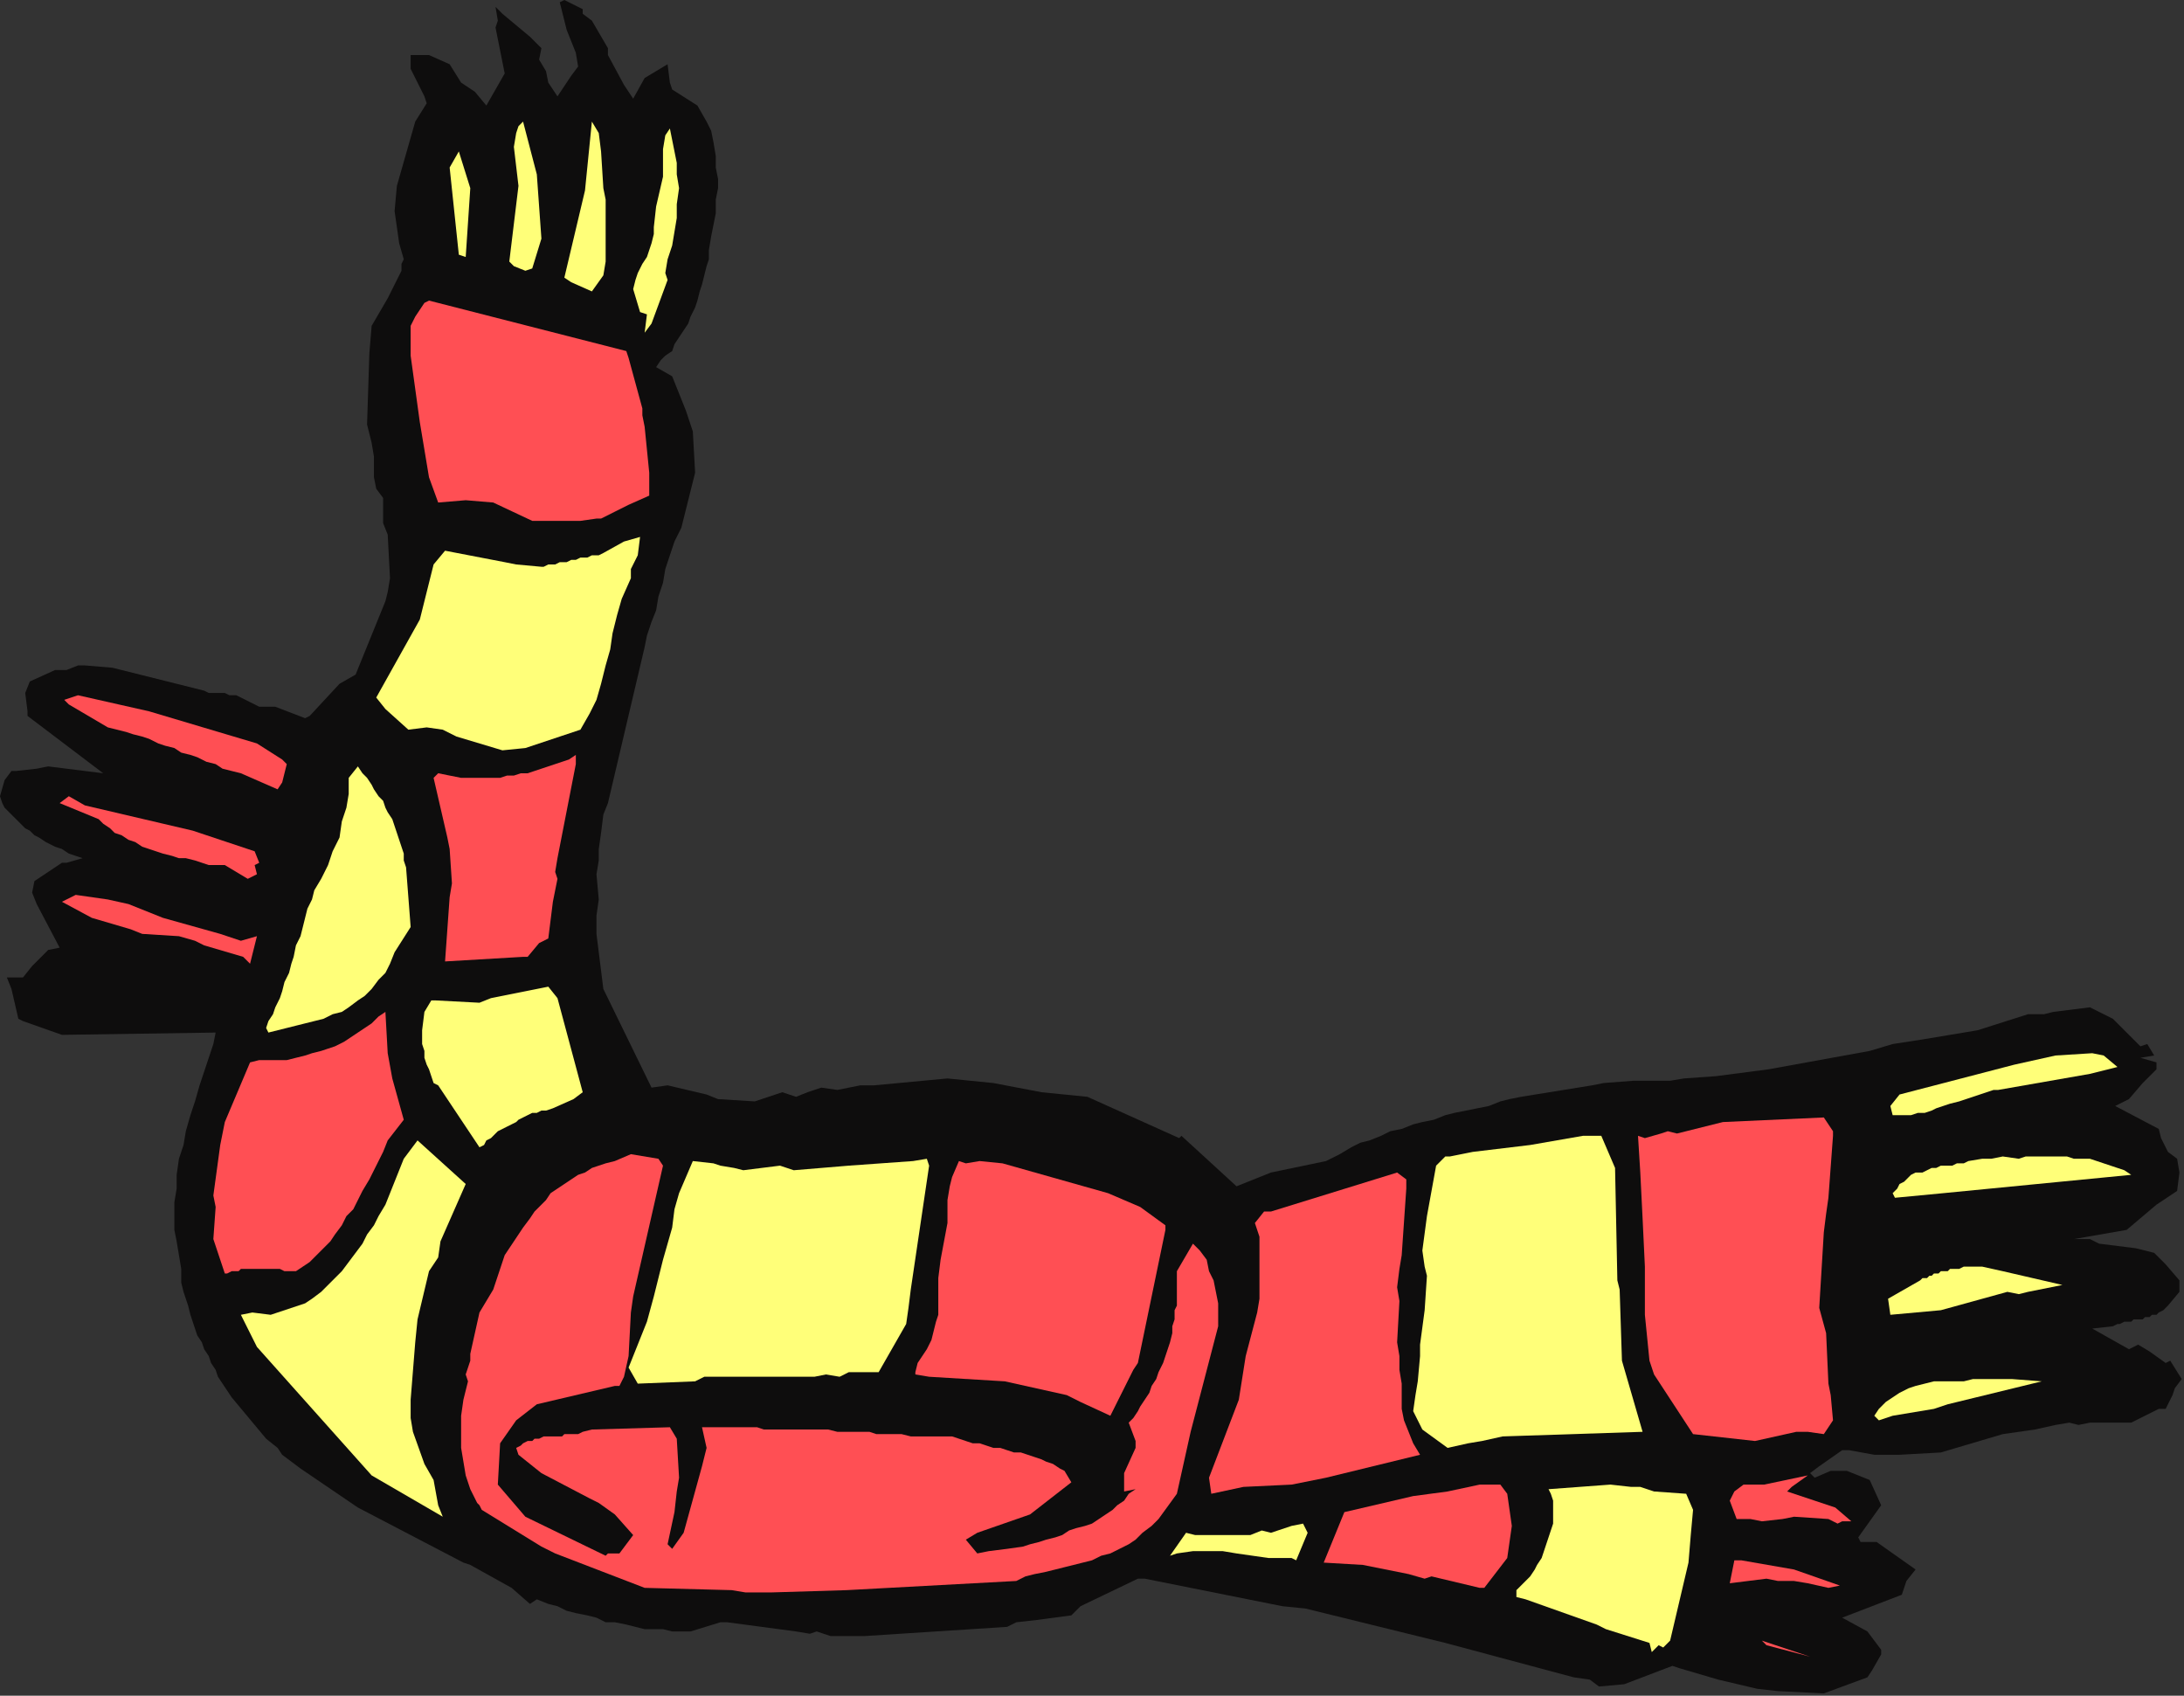 <?xml version="1.0" encoding="UTF-8" standalone="no"?>
<svg
   xmlns:dc="http://purl.org/dc/elements/1.1/"
   xmlns:cc="http://creativecommons.org/ns#"
   xmlns:rdf="http://www.w3.org/1999/02/22-rdf-syntax-ns#"
   xmlns:svg="http://www.w3.org/2000/svg"
   xmlns="http://www.w3.org/2000/svg"
   xmlns:sodipodi="http://sodipodi.sourceforge.net/DTD/sodipodi-0.dtd"
   xmlns:inkscape="http://www.inkscape.org/namespaces/inkscape"
   version="1.0"
   width="251.883mm"
   height="195.527mm"
   id="svg67"
   sodipodi:docname="CRNRC312.WMF">
  <rect width="100%" height="100%" fill="#333333" stroke="none"/>
  <sodipodi:namedview
     pagecolor="#ffffff"
     bordercolor="#666666"
     borderopacity="1"
     objecttolerance="10"
     gridtolerance="10"
     guidetolerance="10"
     inkscape:pageopacity="0"
     inkscape:pageshadow="2"
     inkscape:window-width="640"
     inkscape:window-height="480"
     id="namedview69" />
  <defs
     id="defs3">
    <pattern
       id="WMFhbasepattern"
       patternUnits="userSpaceOnUse"
       width="6"
       height="6"
       x="0"
       y="0" />
  </defs>
  <path
     style="fill:#0e0d0d;fill-rule:evenodd;fill-opacity:1;stroke:none;"
     d="  M 10,445   L 27,451   L 94,450   L 93,455   L 91,461   L 89,467   L 87,473   L 85,480   L 83,486   L 81,493   L 80,499   L 78,505   L 77,512   L 77,518   L 76,524   L 76,530   L 76,536   L 77,541   L 78,547   L 79,553   L 79,559   L 80,563   L 81,566   L 82,569   L 83,573   L 84,576   L 85,579   L 86,582   L 88,585   L 89,588   L 91,591   L 92,594   L 94,597   L 95,600   L 97,603   L 99,606   L 101,609   L 116,627   L 121,631   L 123,634   L 131,640   L 156,657   L 202,681   L 205,682   L 223,692   L 231,699   L 234,697   L 239,699   L 243,700   L 247,702   L 251,703   L 256,704   L 260,705   L 264,707   L 268,707   L 273,708   L 277,709   L 281,710   L 285,710   L 289,710   L 293,711   L 297,711   L 301,711   L 314,707   L 317,707   L 347,711   L 353,712   L 356,711   L 362,713   L 371,713   L 377,713   L 439,709   L 443,707   L 452,706   L 467,704   L 471,700   L 496,688   L 499,688   L 559,700   L 569,701   L 630,716   L 686,731   L 693,732   L 697,735   L 708,734   L 729,726   L 732,727   L 749,732   L 766,736   L 775,737   L 795,738   L 814,731   L 816,728   L 820,721   L 820,719   L 814,711   L 803,705   L 829,695   L 831,689   L 835,684   L 818,672   L 811,672   L 810,670   L 820,656   L 815,645   L 805,641   L 798,641   L 791,644   L 789,642   L 793,639   L 803,632   L 806,632   L 817,634   L 828,634   L 846,633   L 873,625   L 887,623   L 896,621   L 902,620   L 906,621   L 911,620   L 929,620   L 941,614   L 944,614   L 947,608   L 948,605   L 951,601   L 946,593   L 944,594   L 937,589   L 932,586   L 928,588   L 912,579   L 921,578   L 923,577   L 924,577   L 926,576   L 927,576   L 929,576   L 930,575   L 932,575   L 934,575   L 935,574   L 937,574   L 938,573   L 940,573   L 941,572   L 943,571   L 944,570   L 945,569   L 950,563   L 950,558   L 944,551   L 939,546   L 931,544   L 915,542   L 911,540   L 904,540   L 927,536   L 940,525   L 949,519   L 950,511   L 949,505   L 945,502   L 942,496   L 941,492   L 922,482   L 928,479   L 934,472   L 940,466   L 940,463   L 933,461   L 939,460   L 936,455   L 933,456   L 921,444   L 911,439   L 895,441   L 891,442   L 884,442   L 862,449   L 838,453   L 825,455   L 815,458   L 771,466   L 748,469   L 734,470   L 728,471   L 712,471   L 699,472   L 694,473   L 663,478   L 658,479   L 654,480   L 649,482   L 644,483   L 639,484   L 634,485   L 630,486   L 625,488   L 620,489   L 616,490   L 611,492   L 606,493   L 602,495   L 597,497   L 593,498   L 589,500   L 584,503   L 578,506   L 554,511   L 539,517   L 515,495   L 514,496   L 474,478   L 454,476   L 433,472   L 413,470   L 381,473   L 375,473   L 365,475   L 358,474   L 352,476   L 347,478   L 341,476   L 338,477   L 329,480   L 313,479   L 308,477   L 291,473   L 284,474   L 263,431   L 262,423   L 261,415   L 260,407   L 260,399   L 261,392   L 260,381   L 261,375   L 261,370   L 262,363   L 263,355   L 265,350   L 281,282   L 282,277   L 284,271   L 286,266   L 287,260   L 289,254   L 290,248   L 292,242   L 294,236   L 297,230   L 303,206   L 302,188   L 299,179   L 293,164   L 286,160   L 288,157   L 290,155   L 293,153   L 294,150   L 296,147   L 298,144   L 300,141   L 301,138   L 303,134   L 304,131   L 305,127   L 306,124   L 307,120   L 308,116   L 309,113   L 309,109   L 310,103   L 311,98   L 312,93   L 312,87   L 313,82   L 313,78   L 312,73   L 312,68   L 311,62   L 310,57   L 308,53   L 304,46   L 293,39   L 292,36   L 291,28   L 281,34   L 276,43   L 272,37   L 265,24   L 265,21   L 258,9   L 254,6   L 254,4   L 246,0   L 244,1   L 246,9   L 247,13   L 251,23   L 252,29   L 249,33   L 243,42   L 239,36   L 238,31   L 235,26   L 236,21   L 231,16   L 219,6   L 216,3   L 217,9   L 216,12   L 220,32   L 212,46   L 207,40   L 201,36   L 196,28   L 187,24   L 179,24   L 179,30   L 185,42   L 186,45   L 181,53   L 173,81   L 172,92   L 174,106   L 176,113   L 175,115   L 175,118   L 169,130   L 162,142   L 161,154   L 160,185   L 162,193   L 163,199   L 163,208   L 164,213   L 167,217   L 167,228   L 169,233   L 170,252   L 169,258   L 168,262   L 155,294   L 148,298   L 135,312   L 133,313   L 120,308   L 113,308   L 109,306   L 103,303   L 101,303   L 100,303   L 98,302   L 97,302   L 95,302   L 93,302   L 91,302   L 89,301   L 49,291   L 37,290   L 34,290   L 29,292   L 24,292   L 13,297   L 11,302   L 12,310   L 12,312   L 45,337   L 21,334   L 16,335   L 7,336   L 5,336   L 2,340   L 0,347   L 1,350   L 2,352   L 4,354   L 6,356   L 7,357   L 9,359   L 11,361   L 13,362   L 15,364   L 17,365   L 20,367   L 22,368   L 24,369   L 27,370   L 30,372   L 33,373   L 36,374   L 29,376   L 27,376   L 15,384   L 14,389   L 16,394   L 26,413   L 21,414   L 17,418   L 14,421   L 10,426   L 3,426   L 5,431   L 8,444   L 10,445  z "
     id="path5" />
  <path
     style="fill:#ffff79;fill-rule:evenodd;fill-opacity:1;stroke:none;"
     d="  M 112,587   L 162,643   L 193,661   L 191,656   L 189,645   L 185,638   L 180,624   L 179,618   L 179,610   L 181,585   L 182,575   L 187,554   L 191,548   L 192,541   L 203,516   L 182,497   L 176,505   L 174,510   L 172,515   L 170,520   L 168,525   L 165,530   L 163,534   L 160,538   L 158,542   L 155,546   L 152,550   L 149,554   L 146,557   L 143,560   L 140,563   L 136,566   L 133,568   L 118,573   L 110,572   L 105,573   L 112,587  z "
     id="path7" />
  <path
     style="fill:#ff4f54;fill-rule:evenodd;fill-opacity:1;stroke:none;"
     d="  M 98,555   L 99,555   L 101,554   L 102,554   L 104,554   L 105,553   L 107,553   L 108,553   L 110,553   L 112,553   L 113,553   L 115,553   L 116,553   L 118,553   L 120,553   L 122,553   L 124,554   L 125,554   L 129,554   L 132,552   L 135,550   L 138,547   L 141,544   L 144,541   L 146,538   L 149,534   L 151,530   L 154,527   L 156,523   L 158,519   L 161,514   L 163,510   L 165,506   L 167,502   L 169,497   L 176,488   L 171,470   L 169,459   L 168,441   L 165,443   L 162,446   L 159,448   L 156,450   L 153,452   L 150,454   L 146,456   L 143,457   L 140,458   L 136,459   L 133,460   L 129,461   L 125,462   L 121,462   L 117,462   L 113,462   L 109,463   L 98,489   L 96,499   L 93,521   L 94,526   L 93,540   L 98,555  z "
     id="path9" />
  <path
     style="fill:#ff4f54;fill-rule:evenodd;fill-opacity:1;stroke:none;"
     d="  M 27,393   L 40,400   L 57,405   L 62,407   L 78,408   L 85,410   L 89,412   L 106,417   L 109,420   L 112,408   L 105,410   L 96,407   L 71,400   L 56,394   L 47,392   L 33,390   L 27,393  z "
     id="path11" />
  <path
     style="fill:#ff4f54;fill-rule:evenodd;fill-opacity:1;stroke:none;"
     d="  M 26,350   L 43,357   L 45,359   L 48,361   L 50,363   L 53,364   L 56,366   L 59,367   L 62,369   L 65,370   L 68,371   L 71,372   L 75,373   L 78,374   L 81,374   L 85,375   L 88,376   L 91,377   L 98,377   L 108,383   L 112,381   L 111,377   L 113,376   L 111,371   L 96,366   L 84,362   L 37,351   L 30,347   L 26,350  z "
     id="path13" />
  <path
     style="fill:#ff4f54;fill-rule:evenodd;fill-opacity:1;stroke:none;"
     d="  M 209,656   L 210,658   L 236,674   L 242,677   L 281,692   L 319,693   L 325,694   L 331,694   L 336,694   L 369,693   L 443,689   L 447,687   L 451,686   L 456,685   L 460,684   L 464,683   L 468,682   L 472,681   L 476,680   L 480,678   L 484,677   L 488,675   L 492,673   L 495,671   L 498,668   L 502,665   L 505,662   L 513,651   L 519,624   L 531,578   L 531,573   L 531,568   L 530,563   L 529,558   L 527,554   L 526,549   L 523,545   L 520,542   L 513,554   L 513,559   L 513,569   L 512,571   L 512,575   L 511,578   L 511,581   L 510,585   L 509,588   L 508,591   L 507,594   L 505,598   L 504,601   L 502,604   L 501,607   L 499,610   L 497,613   L 496,615   L 494,618   L 492,620   L 495,628   L 495,631   L 490,642   L 490,650   L 495,649   L 492,651   L 490,654   L 487,656   L 485,658   L 482,660   L 479,662   L 476,664   L 473,665   L 469,666   L 466,667   L 463,669   L 460,670   L 456,671   L 453,672   L 449,673   L 446,674   L 439,675   L 431,676   L 426,677   L 421,671   L 426,668   L 449,660   L 467,646   L 464,641   L 462,640   L 459,638   L 456,637   L 454,636   L 451,635   L 448,634   L 445,633   L 442,633   L 439,632   L 436,631   L 433,631   L 430,630   L 427,629   L 424,629   L 421,628   L 418,627   L 415,626   L 411,626   L 407,626   L 404,626   L 400,626   L 397,626   L 393,625   L 389,625   L 386,625   L 382,625   L 379,624   L 375,624   L 372,624   L 368,624   L 365,624   L 361,623   L 358,623   L 354,623   L 351,623   L 347,623   L 344,623   L 340,623   L 337,623   L 333,623   L 330,622   L 326,622   L 323,622   L 320,622   L 316,622   L 313,622   L 309,622   L 306,622   L 308,631   L 306,639   L 298,668   L 293,675   L 291,673   L 294,659   L 295,650   L 296,644   L 295,627   L 292,622   L 258,623   L 254,624   L 252,625   L 250,625   L 248,625   L 246,625   L 245,626   L 243,626   L 241,626   L 239,626   L 237,626   L 235,627   L 233,627   L 232,628   L 230,628   L 228,629   L 227,630   L 225,631   L 226,634   L 236,642   L 257,653   L 261,655   L 268,660   L 276,669   L 270,677   L 265,677   L 264,678   L 229,661   L 217,647   L 218,629   L 225,619   L 234,612   L 268,604   L 270,604   L 272,600   L 274,591   L 275,572   L 276,565   L 289,508   L 287,505   L 275,503   L 268,506   L 264,507   L 261,508   L 258,509   L 255,511   L 252,512   L 249,514   L 246,516   L 243,518   L 240,520   L 238,523   L 235,526   L 233,528   L 231,531   L 228,535   L 226,538   L 224,541   L 220,547   L 215,562   L 209,572   L 205,590   L 205,593   L 203,599   L 204,602   L 202,610   L 201,617   L 201,624   L 201,631   L 202,637   L 203,643   L 205,649   L 208,655   L 209,656  z "
     id="path15" />
  <path
     style="fill:#ff4f54;fill-rule:evenodd;fill-opacity:1;stroke:none;"
     d="  M 30,307   L 47,317   L 51,318   L 55,319   L 58,320   L 62,321   L 65,322   L 69,324   L 72,325   L 76,326   L 79,328   L 83,329   L 86,330   L 90,332   L 94,333   L 97,335   L 101,336   L 105,337   L 121,344   L 123,341   L 125,333   L 123,331   L 112,324   L 65,310   L 34,303   L 28,305   L 30,307  z "
     id="path17" />
  <path
     style="fill:#ffff79;fill-rule:evenodd;fill-opacity:1;stroke:none;"
     d="  M 117,450   L 121,449   L 125,448   L 129,447   L 133,446   L 137,445   L 141,444   L 145,442   L 149,441   L 152,439   L 156,436   L 159,434   L 162,431   L 165,427   L 168,424   L 170,420   L 172,415   L 179,404   L 177,378   L 176,375   L 176,372   L 175,369   L 174,366   L 173,363   L 172,360   L 171,357   L 169,354   L 168,352   L 167,349   L 165,347   L 163,344   L 162,342   L 160,339   L 158,337   L 156,334   L 152,339   L 152,346   L 151,352   L 149,358   L 148,365   L 145,371   L 143,377   L 140,383   L 137,388   L 136,392   L 134,396   L 133,400   L 132,404   L 131,408   L 129,412   L 128,417   L 127,420   L 126,424   L 124,428   L 123,432   L 122,435   L 120,439   L 119,442   L 117,445   L 116,448   L 117,450  z "
     id="path19" />
  <path
     style="fill:#ffff79;fill-rule:evenodd;fill-opacity:1;stroke:none;"
     d="  M 191,473   L 209,500   L 211,499   L 212,497   L 214,496   L 216,494   L 217,493   L 219,492   L 221,491   L 223,490   L 225,489   L 226,488   L 228,487   L 230,486   L 232,485   L 234,485   L 236,484   L 238,484   L 241,483   L 250,479   L 254,476   L 243,435   L 239,430   L 214,435   L 209,437   L 190,436   L 188,436   L 185,441   L 184,449   L 184,452   L 184,455   L 185,458   L 185,461   L 186,464   L 187,466   L 188,469   L 189,472   L 191,473  z "
     id="path21" />
  <path
     style="fill:#ffff79;fill-rule:evenodd;fill-opacity:1;stroke:none;"
     d="  M 278,603   L 303,602   L 307,600   L 355,600   L 360,599   L 366,600   L 370,598   L 383,598   L 395,577   L 396,570   L 397,562   L 405,508   L 404,505   L 398,506   L 370,508   L 346,510   L 340,508   L 324,510   L 320,509   L 314,508   L 311,507   L 302,506   L 299,513   L 296,520   L 294,527   L 293,535   L 291,542   L 289,549   L 287,557   L 285,565   L 282,576   L 274,596   L 278,603  z "
     id="path23" />
  <path
     style="fill:#ff4f54;fill-rule:evenodd;fill-opacity:1;stroke:none;"
     d="  M 194,419   L 228,417   L 230,417   L 235,411   L 239,409   L 241,393   L 243,383   L 242,380   L 243,374   L 251,333   L 251,329   L 248,331   L 245,332   L 242,333   L 239,334   L 236,335   L 233,336   L 230,337   L 227,337   L 224,338   L 221,338   L 218,339   L 214,339   L 211,339   L 207,339   L 204,339   L 201,339   L 191,337   L 189,339   L 195,365   L 196,370   L 197,385   L 196,391   L 194,419  z "
     id="path25" />
  <path
     style="fill:#ffff79;fill-rule:evenodd;fill-opacity:1;stroke:none;"
     d="  M 168,309   L 178,318   L 186,317   L 193,318   L 199,321   L 219,327   L 229,326   L 253,318   L 257,311   L 260,305   L 262,298   L 264,290   L 266,283   L 267,276   L 269,268   L 271,261   L 275,252   L 275,248   L 278,242   L 279,234   L 272,236   L 263,241   L 261,242   L 259,242   L 258,242   L 256,243   L 254,243   L 253,243   L 251,244   L 249,244   L 247,245   L 246,245   L 244,245   L 242,246   L 241,246   L 239,246   L 237,247   L 236,247   L 225,246   L 220,245   L 194,240   L 189,246   L 183,270   L 164,304   L 168,309  z "
     id="path27" />
  <path
     style="fill:#ff4f54;fill-rule:evenodd;fill-opacity:1;stroke:none;"
     d="  M 191,219   L 203,218   L 215,219   L 232,227   L 240,227   L 253,227   L 260,226   L 262,226   L 268,223   L 274,220   L 283,216   L 283,206   L 281,186   L 280,181   L 280,178   L 274,156   L 273,153   L 187,131   L 185,132   L 181,138   L 179,142   L 179,155   L 183,184   L 187,208   L 191,219  z "
     id="path29" />
  <path
     style="fill:#ff4f54;fill-rule:evenodd;fill-opacity:1;stroke:none;"
     d="  M 399,599   L 405,600   L 438,602   L 465,608   L 471,611   L 484,617   L 494,597   L 496,594   L 508,536   L 508,534   L 497,526   L 483,520   L 437,507   L 427,506   L 421,507   L 418,506   L 415,513   L 414,517   L 413,523   L 413,533   L 410,549   L 409,557   L 409,569   L 409,573   L 408,576   L 407,580   L 406,584   L 404,588   L 402,591   L 400,594   L 399,598   L 399,599  z "
     id="path31" />
  <path
     style="fill:#ffff79;fill-rule:evenodd;fill-opacity:1;stroke:none;"
     d="  M 200,111   L 203,112   L 205,82   L 200,66   L 196,73   L 200,111  z "
     id="path33" />
  <path
     style="fill:#ffff79;fill-rule:evenodd;fill-opacity:1;stroke:none;"
     d="  M 510,678   L 513,677   L 520,676   L 527,676   L 533,676   L 539,677   L 553,679   L 563,679   L 565,680   L 570,668   L 568,664   L 563,665   L 554,668   L 550,667   L 545,669   L 528,669   L 521,669   L 517,668   L 510,678  z "
     id="path35" />
  <path
     style="fill:#ffff79;fill-rule:evenodd;fill-opacity:1;stroke:none;"
     d="  M 224,116   L 229,118   L 232,117   L 236,104   L 234,76   L 228,53   L 226,55   L 225,58   L 224,64   L 226,81   L 222,114   L 224,116  z "
     id="path37" />
  <path
     style="fill:#ffff79;fill-rule:evenodd;fill-opacity:1;stroke:none;"
     d="  M 249,123   L 258,127   L 263,120   L 264,114   L 264,87   L 263,82   L 262,66   L 261,58   L 258,53   L 255,83   L 246,121   L 249,123  z "
     id="path39" />
  <path
     style="fill:#ff4f54;fill-rule:evenodd;fill-opacity:1;stroke:none;"
     d="  M 528,651   L 542,648   L 563,647   L 578,644   L 619,634   L 616,629   L 614,624   L 612,619   L 611,614   L 611,608   L 611,603   L 610,597   L 610,591   L 609,585   L 610,567   L 609,561   L 610,553   L 611,547   L 613,518   L 613,516   L 613,514   L 609,511   L 554,528   L 551,528   L 547,533   L 549,539   L 549,566   L 548,572   L 543,591   L 540,610   L 527,644   L 528,651  z "
     id="path41" />
  <path
     style="fill:#ffff79;fill-rule:evenodd;fill-opacity:1;stroke:none;"
     d="  M 281,145   L 284,141   L 291,122   L 290,119   L 291,113   L 293,107   L 294,101   L 295,95   L 295,89   L 296,82   L 295,76   L 295,71   L 292,56   L 290,59   L 289,65   L 289,77   L 286,90   L 285,99   L 285,102   L 284,106   L 283,109   L 282,112   L 280,115   L 278,119   L 277,122   L 276,126   L 279,136   L 282,137   L 281,145  z "
     id="path43" />
  <path
     style="fill:#ff4f54;fill-rule:evenodd;fill-opacity:1;stroke:none;"
     d="  M 577,681   L 594,682   L 614,686   L 621,688   L 624,687   L 645,692   L 647,692   L 657,679   L 659,665   L 657,651   L 654,647   L 645,647   L 631,650   L 616,652   L 586,659   L 577,681  z "
     id="path45" />
  <path
     style="fill:#ffff79;fill-rule:evenodd;fill-opacity:1;stroke:none;"
     d="  M 620,623   L 631,631   L 640,629   L 646,628   L 655,626   L 716,624   L 707,593   L 706,562   L 705,558   L 704,509   L 698,495   L 690,495   L 667,499   L 642,502   L 632,504   L 630,504   L 626,508   L 622,530   L 620,545   L 621,552   L 622,556   L 621,571   L 619,586   L 619,591   L 618,602   L 617,608   L 616,615   L 620,623  z "
     id="path47" />
  <path
     style="fill:#ffff79;fill-rule:evenodd;fill-opacity:1;stroke:none;"
     d="  M 661,696   L 665,697   L 696,708   L 700,710   L 719,716   L 720,720   L 723,717   L 725,718   L 728,715   L 736,681   L 737,669   L 738,658   L 735,651   L 721,650   L 715,648   L 711,648   L 702,647   L 675,649   L 676,651   L 677,654   L 677,657   L 677,660   L 677,664   L 676,667   L 675,670   L 674,673   L 673,676   L 672,679   L 670,682   L 669,684   L 667,687   L 665,689   L 663,691   L 661,693   L 661,696  z "
     id="path49" />
  <path
     style="fill:#ff4f54;fill-rule:evenodd;fill-opacity:1;stroke:none;"
     d="  M 754,690   L 770,688   L 775,689   L 782,689   L 788,690   L 797,692   L 802,691   L 782,684   L 759,680   L 756,680   L 754,690  z "
     id="path51" />
  <path
     style="fill:#ff4f54;fill-rule:evenodd;fill-opacity:1;stroke:none;"
     d="  M 770,717   L 789,722   L 768,715   L 770,717  z "
     id="path53" />
  <path
     style="fill:#ff4f54;fill-rule:evenodd;fill-opacity:1;stroke:none;"
     d="  M 721,599   L 738,625   L 765,628   L 783,624   L 788,624   L 795,625   L 799,619   L 798,608   L 797,603   L 796,581   L 793,570   L 795,537   L 796,529   L 797,522   L 799,495   L 799,493   L 795,487   L 751,489   L 731,494   L 727,493   L 724,494   L 717,496   L 714,495   L 715,511   L 716,531   L 717,552   L 717,573   L 719,593   L 721,599  z "
     id="path55" />
  <path
     style="fill:#ff4f54;fill-rule:evenodd;fill-opacity:1;stroke:none;"
     d="  M 757,662   L 763,662   L 768,663   L 777,662   L 782,661   L 797,662   L 801,664   L 803,663   L 807,663   L 800,657   L 779,650   L 781,648   L 788,643   L 769,647   L 760,647   L 756,650   L 754,654   L 757,662  z "
     id="path57" />
  <path
     style="fill:#ffff79;fill-rule:evenodd;fill-opacity:1;stroke:none;"
     d="  M 819,619   L 825,617   L 843,614   L 849,612   L 890,602   L 877,601   L 872,601   L 868,601   L 864,601   L 860,601   L 856,602   L 851,602   L 847,602   L 843,602   L 839,603   L 835,604   L 832,605   L 828,607   L 825,609   L 822,611   L 819,614   L 817,617   L 819,619  z "
     id="path59" />
  <path
     style="fill:#ffff79;fill-rule:evenodd;fill-opacity:1;stroke:none;"
     d="  M 824,573   L 846,571   L 875,563   L 880,564   L 884,563   L 899,560   L 873,554   L 864,552   L 858,552   L 857,552   L 856,552   L 854,553   L 853,553   L 851,553   L 850,553   L 849,554   L 847,554   L 846,554   L 845,555   L 843,555   L 842,556   L 841,556   L 840,557   L 838,557   L 837,558   L 823,566   L 824,573  z "
     id="path61" />
  <path
     style="fill:#ffff79;fill-rule:evenodd;fill-opacity:1;stroke:none;"
     d="  M 826,522   L 847,520   L 929,512   L 926,510   L 923,509   L 920,508   L 917,507   L 914,506   L 911,505   L 907,505   L 904,505   L 901,504   L 898,504   L 895,504   L 892,504   L 889,504   L 886,504   L 883,504   L 880,505   L 873,504   L 868,505   L 864,505   L 858,506   L 856,507   L 853,507   L 851,508   L 849,508   L 846,508   L 844,509   L 842,509   L 840,510   L 838,511   L 835,511   L 833,512   L 832,513   L 830,515   L 828,516   L 827,518   L 825,520   L 826,522  z "
     id="path63" />
  <path
     style="fill:#ffff79;fill-rule:evenodd;fill-opacity:1;stroke:none;"
     d="  M 825,486   L 828,486   L 830,486   L 833,486   L 836,485   L 839,485   L 842,484   L 844,483   L 847,482   L 850,481   L 854,480   L 857,479   L 860,478   L 863,477   L 866,476   L 869,475   L 871,475   L 911,468   L 923,465   L 917,460   L 912,459   L 896,460   L 878,464   L 828,477   L 824,482   L 825,486  z "
     id="path65" />
</svg>
